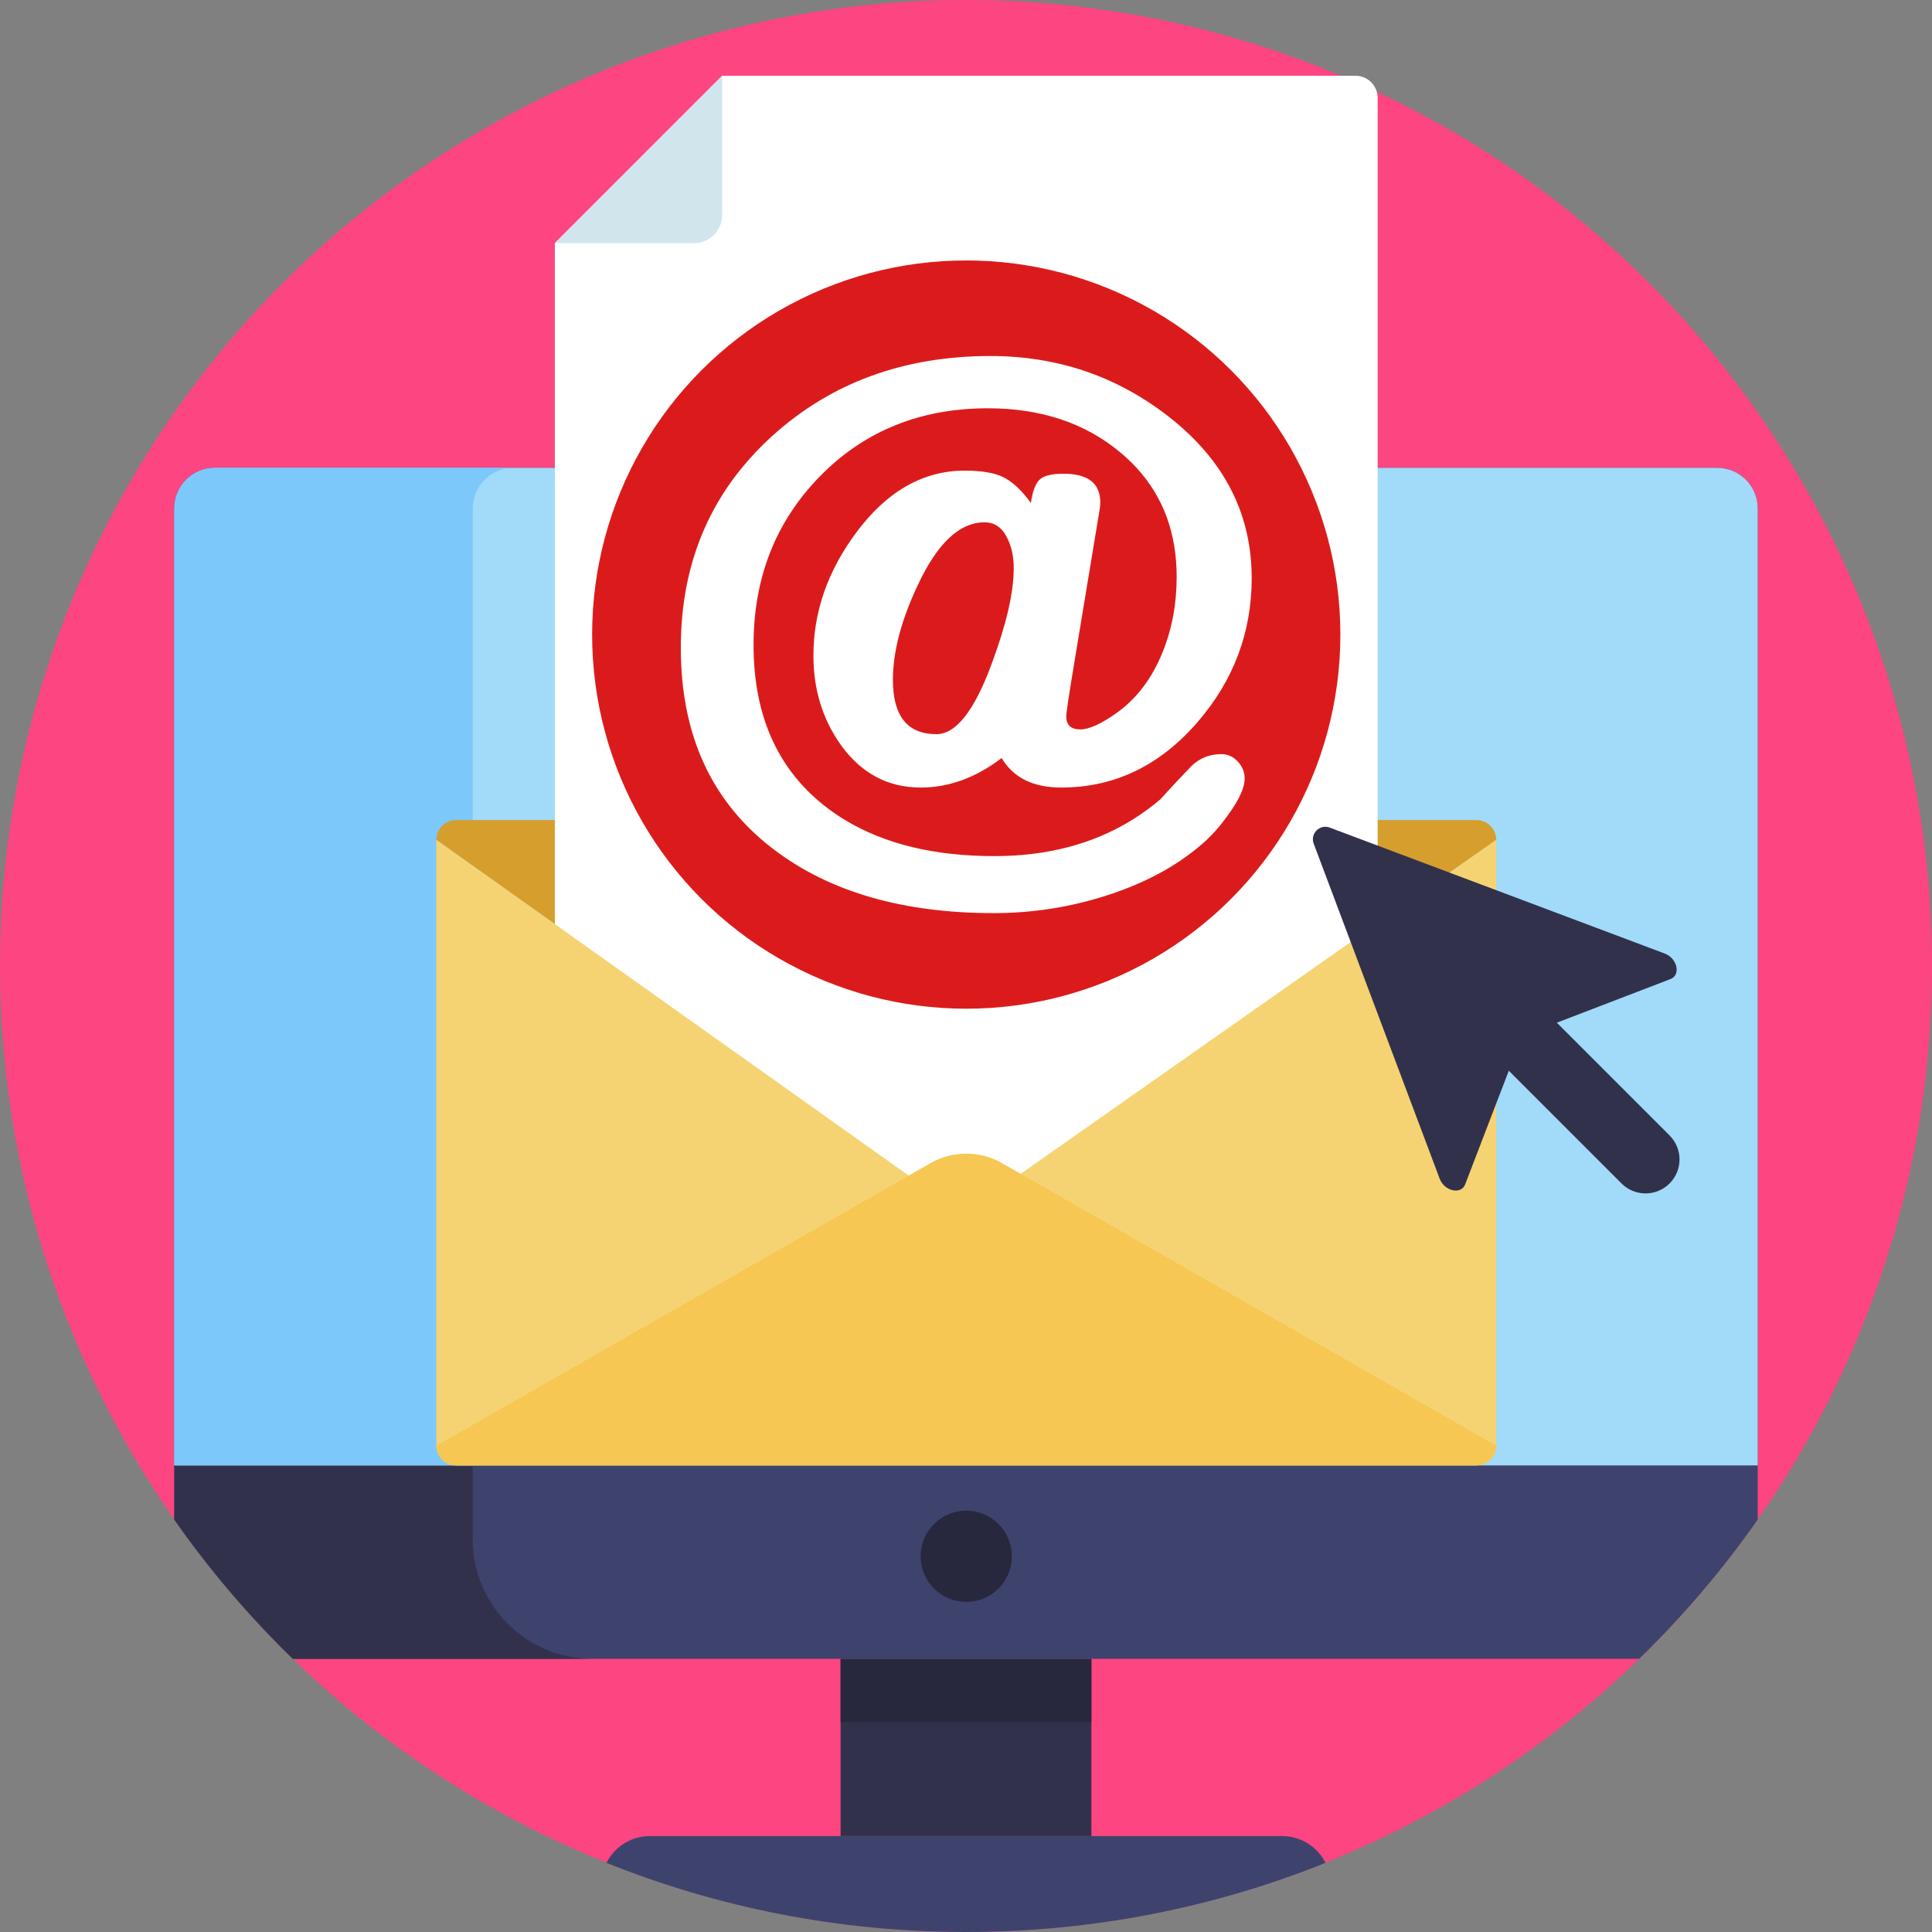 <?xml version="1.0" encoding="iso-8859-1"?>
<!-- Generator: Adobe Illustrator 22.0.1, SVG Export Plug-In . SVG Version: 6.00 Build 0)  -->
<svg version="1.1" xmlns="http://www.w3.org/2000/svg" xmlns:xlink="http://www.w3.org/1999/xlink" x="0px" y="0px"
	 viewBox="0 0 512 512" style="enable-background:new 0 0 512 512;" xml:space="preserve">
<rect x="0" y="0" width="512" height="512" fill="#808080" stroke="none"/>
<g id="BULINE">
	<circle id="XMLID_1270_" style="fill:#FC4581;" cx="256" cy="256" r="256"/>
</g>
<g id="Icons">
	<g id="XMLID_1265_">
		<g id="XMLID_1280_">
			<rect id="XMLID_1289_" x="222.769" y="439.61" style="fill:#32314B;" width="66.46" height="46.972"/>
			<rect id="XMLID_1288_" x="222.769" y="439.61" style="fill:#27273D;" width="66.46" height="16.763"/>
			<path id="XMLID_1352_" style="fill:#3E436D;" d="M465.81,134.74v267.97c-9.29,13.28-19.82,25.63-31.41,36.9H77.6
				c-11.59-11.27-22.12-23.62-31.41-36.9c-0.01,0-0.01-0.01-0.01-0.01V134.74c0-1.3,0.23-2.55,0.66-3.7
				c0.48-1.32,1.22-2.52,2.14-3.54c1.97-2.17,4.81-3.53,7.96-3.53h398.12c3.15,0,5.99,1.36,7.96,3.53c0.92,1.02,1.65,2.22,2.14,3.54
				C465.58,132.19,465.81,133.44,465.81,134.74z"/>
			<path id="XMLID_1314_" style="fill:#32314B;" d="M156.99,439.61H77.6c-11.59-11.27-22.12-23.62-31.41-36.9V134.74
				c0-1.3,0.23-2.55,0.65-3.7c0.49-1.32,1.22-2.52,2.14-3.54c1.97-2.17,4.81-3.53,7.96-3.53h79.09c-5.93,0-10.75,4.83-10.75,10.77
				V407.9C125.28,425.42,139.48,439.61,156.99,439.61z"/>
			<path id="XMLID_1309_" style="fill:#3E436D;" d="M351.29,493.67C321.84,505.49,289.68,512,256,512s-65.84-6.51-95.29-18.33
				c0.63-1.23,1.44-2.34,2.4-3.31c2.34-2.34,5.57-3.78,9.13-3.78h167.52C344.8,486.58,349.16,489.46,351.29,493.67z"/>
			<circle id="XMLID_1283_" style="fill:#27273D;" cx="256.067" cy="412.432" r="12.084"/>
			<path id="XMLID_1282_" style="fill:#A2DAF9;" d="M465.817,134.74v253.613H46.186V134.74c0-5.943,4.822-10.765,10.754-10.765
				h398.122C460.995,123.974,465.817,128.797,465.817,134.74z"/>
			<path id="XMLID_1281_" style="fill:#7CC8FB;" d="M136.033,123.974c-5.932,0-10.754,4.822-10.754,10.765v253.613H46.186V134.74
				c0-5.943,4.822-10.765,10.754-10.765H136.033z"/>
		</g>
		<g id="XMLID_1267_">
			<path id="XMLID_1279_" style="fill:#D69E2D;" d="M264.867,315.019l131.641-92.452c0-2.892-2.349-5.241-5.25-5.241H120.877
				c-2.901,0-5.25,2.349-5.25,5.241l130.007,92.398C251.387,319.053,259.091,319.075,264.867,315.019z"/>
			<g id="XMLID_1276_">
				<path id="XMLID_1278_" style="fill:#FFFFFF;" d="M365.094,25.948v297.478c0,3.242-2.628,5.87-5.87,5.87H152.91
					c-3.242,0-5.87-2.628-5.87-5.87V64.422l44.337-44.345h167.847C362.466,20.077,365.094,22.706,365.094,25.948z"/>
				<path id="XMLID_1277_" style="fill:#D1E5ED;" d="M191.377,20.077v36.931c0,4.096-3.317,7.414-7.414,7.414H147.04L191.377,20.077
					z"/>
			</g>
			<path id="XMLID_1275_" style="fill:#F6D372;" d="M264.867,315.019c-5.776,4.056-13.48,4.035-19.233-0.054l-130.007-92.398
				v160.545c0,2.892,2.349,5.241,5.25,5.241h270.381c2.901,0,5.25-2.349,5.25-5.241V222.566L264.867,315.019z"/>
			<path id="XMLID_1273_" style="fill:#F6C752;" d="M396.508,383.112c0,2.892-2.349,5.241-5.25,5.241H120.877
				c-2.901,0-5.25-2.349-5.25-5.241l130.983-74.871c5.86-3.35,13.055-3.35,18.916,0L396.508,383.112z"/>
			<circle id="XMLID_1272_" style="fill:#DB1B1B;" cx="256.067" cy="168.17" r="99.147"/>
			<g id="XMLID_1268_">
				<path id="XMLID_1269_" style="fill:#FFFFFF;" d="M323.67,199.85c-3.17,0-5.85,1.09-8.04,3.28c-3.62,3.77-6.3,6.65-8.04,8.63
					c-2.42,2.07-4.96,3.92-7.63,5.56c-10.33,6.37-22.48,9.56-36.45,9.56c-15.85,0-29.03-3.19-39.56-9.56c-2-1.21-3.9-2.54-5.71-3.98
					c-12.36-9.88-18.54-24.01-18.54-42.42c0-17.86,5.89-32.77,17.65-44.75c0.74-0.76,1.5-1.49,2.26-2.2
					c11.38-10.51,25.45-15.77,42.19-15.77c14.05,0,25.74,3.89,35.07,11.67c1.56,1.3,3,2.67,4.32,4.1
					c7.1,7.71,10.64,17.35,10.64,28.93c0,7.2-1.26,13.89-3.79,20.09c-2.83,6.94-6.93,12.3-12.29,16.07
					c-4.02,2.83-7.17,4.24-9.45,4.24c-2.49,0-3.73-1.14-3.73-3.43c0-0.94,0.65-5.31,1.94-13.1l6.92-41.84
					c0.1-0.65,0.15-1.24,0.15-1.79c0-5.06-3.25-7.6-9.75-7.6c-3.13,0-5.24,0.53-6.33,1.57s-1.86,3.1-2.31,6.18
					c-2.48-3.43-4.99-5.74-7.52-6.93c-2.33-1.09-5.66-1.64-9.98-1.64c-11.11,0-20.74,5.52-28.88,16.55
					c-7.5,10.13-11.25,20.96-11.25,32.49c0,8.99,2.44,16.89,7.3,23.7c5.41,7.5,12.46,11.25,21.15,11.25
					c7.44,0,14.59-2.61,21.44-7.82c3.08,5.21,8.34,7.82,15.78,7.82c14.1,0,26.16-5.8,36.19-17.41c9.53-11.06,14.29-23.76,14.29-38.1
					c0-10.89-2.98-20.63-8.94-29.23c-3.42-4.95-7.84-9.51-13.24-13.7c-13.7-10.61-29.39-15.92-47.06-15.92
					c-22.98,0-42.29,7.09-57.93,21.28c-2.91,2.65-5.55,5.43-7.93,8.34c-10.79,13.19-16.19,29.09-16.19,47.7
					c0,18.72,5.35,33.93,16.07,45.65c2.57,2.82,5.45,5.43,8.65,7.85c14.79,11.22,34.2,16.82,58.22,16.82
					c10.23,0,20.21-1.56,29.94-4.69c10.67-3.42,19.45-8.29,26.35-14.59c1.66-1.55,3.27-3.35,4.81-5.39c0.54-0.71,1.07-1.44,1.6-2.21
					c2.53-3.62,3.79-6.55,3.79-8.78c0-1.69-0.61-3.19-1.82-4.51C326.81,200.51,325.36,199.85,323.67,199.85z M262.77,176
					c-4.57,12.38-9.43,18.56-14.59,18.56c-7.7,0-11.55-4.79-11.55-14.38c0-7.46,2.21-15.86,6.63-25.2
					c5.16-11.04,11.04-16.56,17.65-16.56c2.73,0,4.76,1.45,6.1,4.33c1.09,2.19,1.64,4.8,1.64,7.83
					C268.65,157.04,266.69,165.51,262.77,176z"/>
			</g>
		</g>
		<path id="XMLID_1266_" style="fill:#32314B;" d="M441.191,252.707L352.4,219.322c-2.658-0.999-5.255,1.598-4.256,4.256
			l33.385,88.791c1.246,3.314,5.677,4.306,6.75,1.512l11.57-30.126l29.877,29.877c3.515,3.515,9.213,3.515,12.728,0l0,0
			c3.515-3.515,3.515-9.213,0-12.728l-29.877-29.877l30.126-11.569C445.498,258.384,444.505,253.953,441.191,252.707z"/>
	</g>
</g>
</svg>
